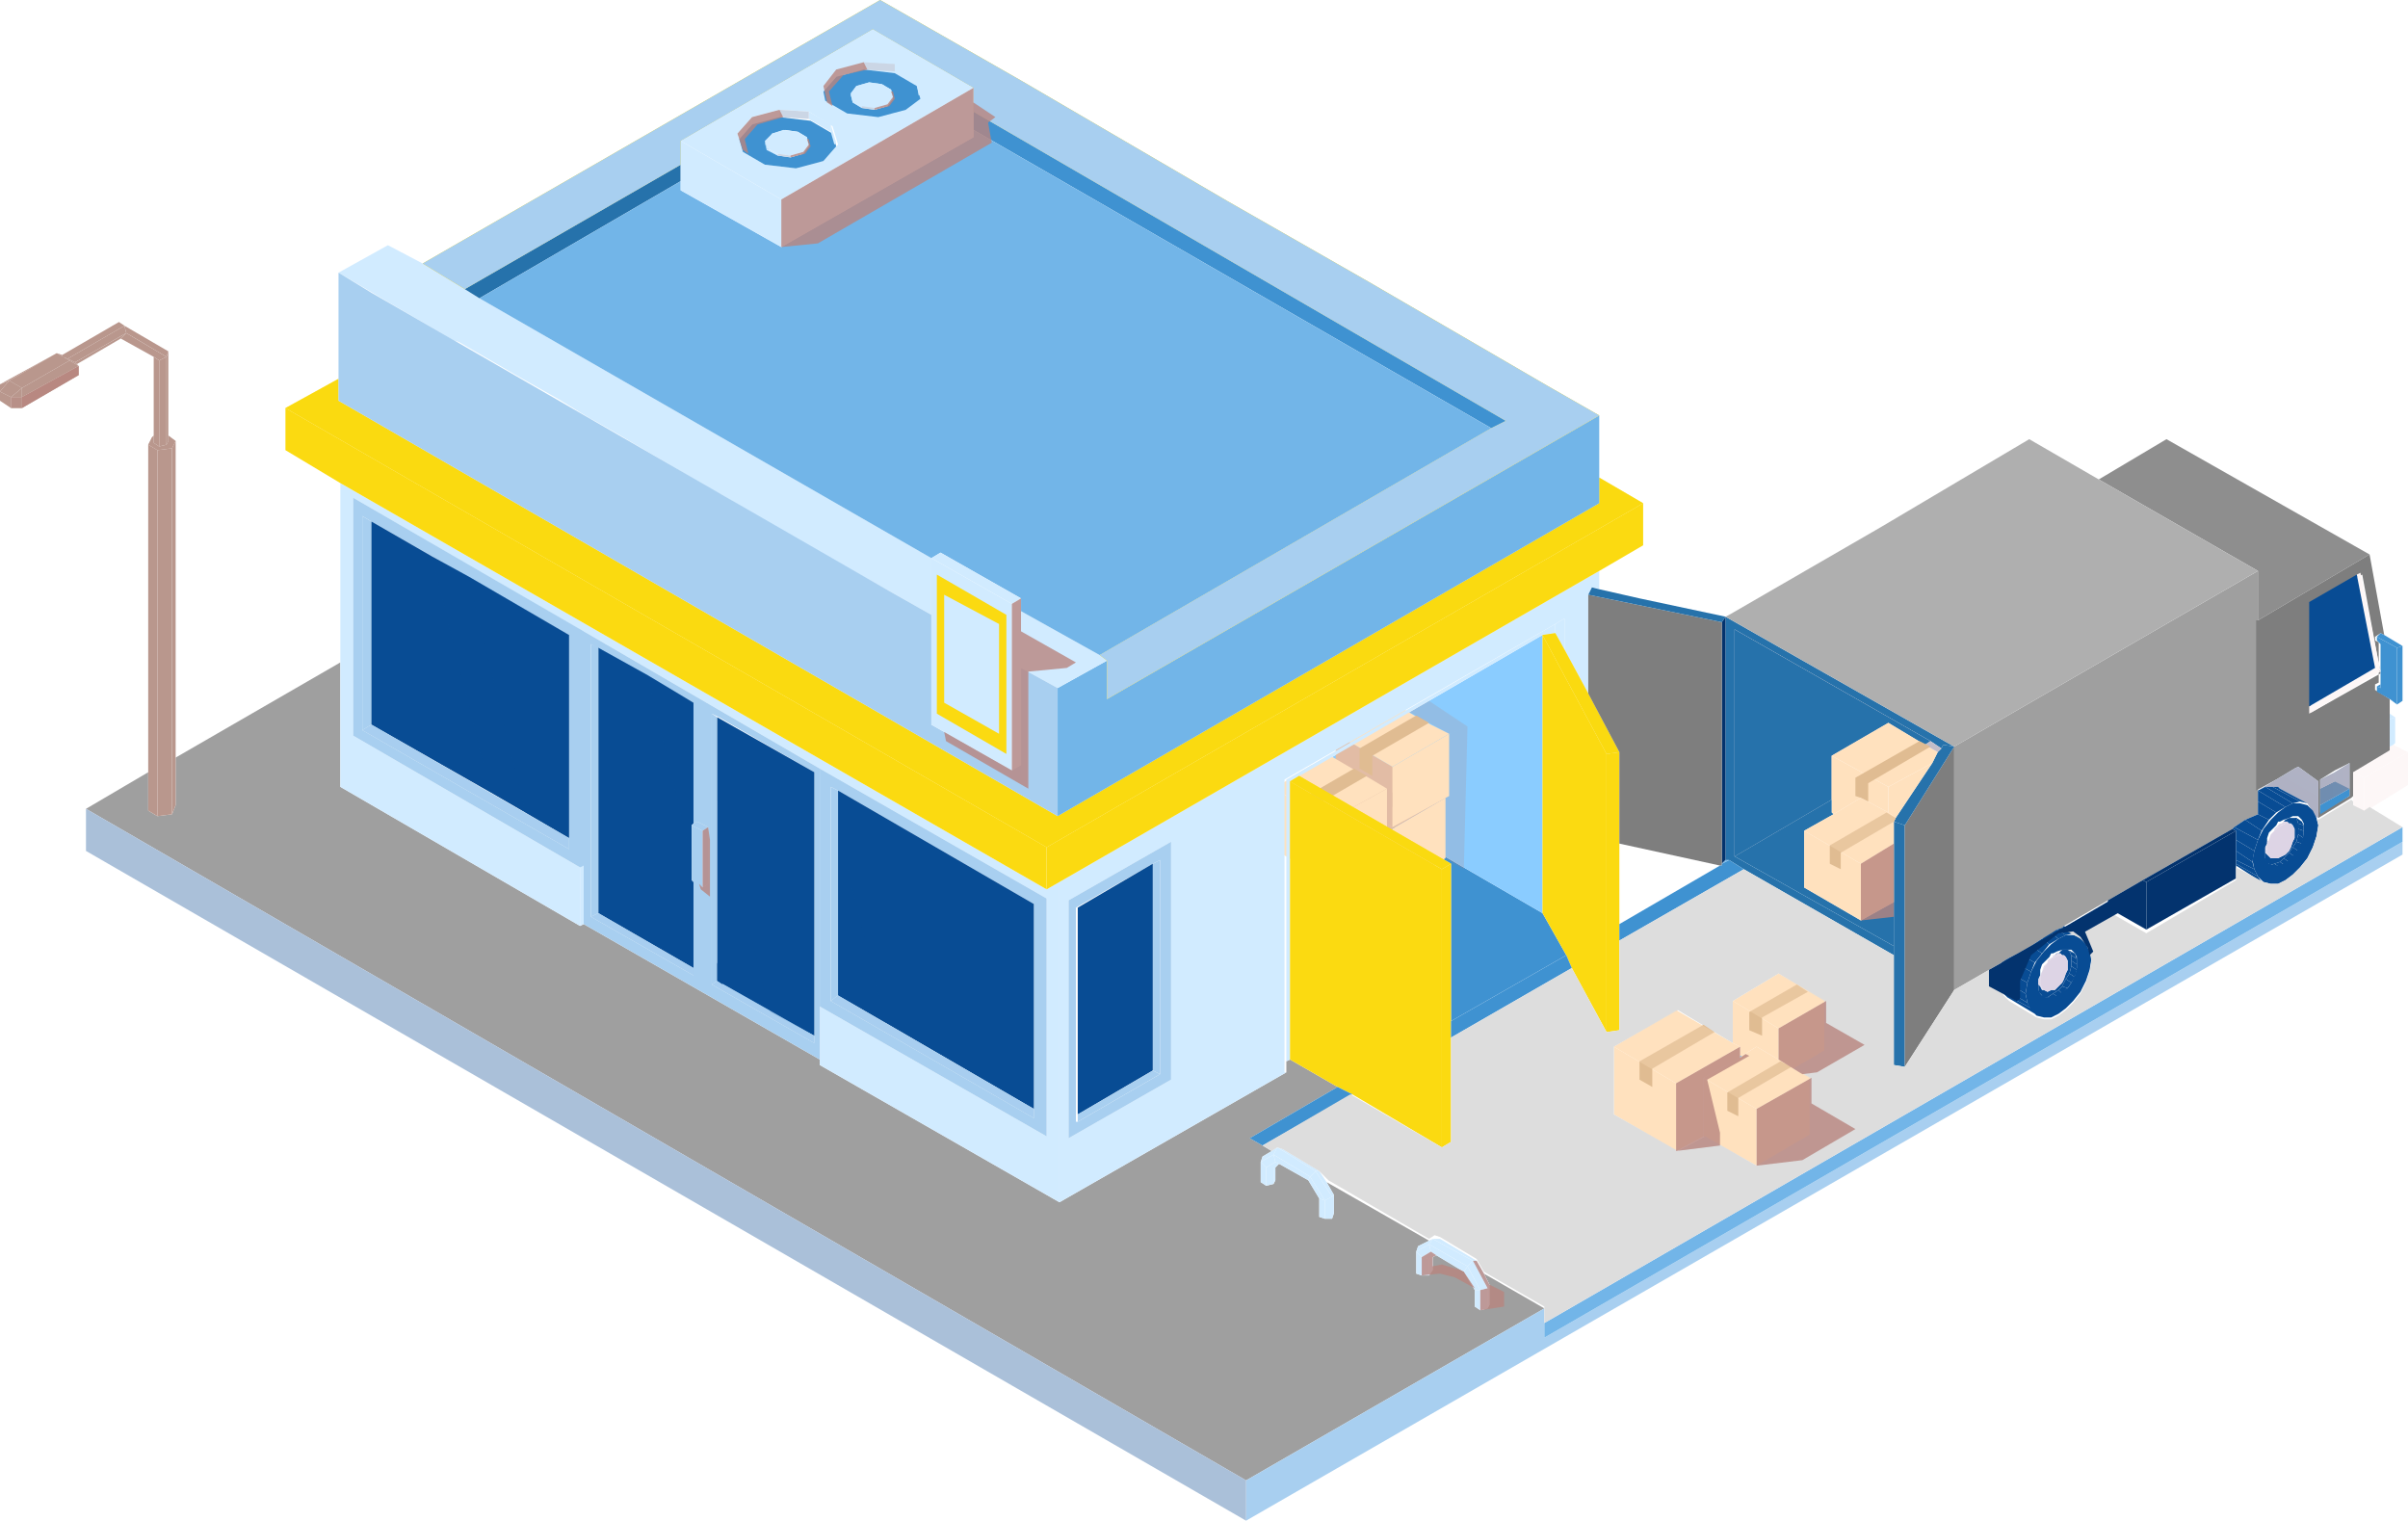 <?xml version="1.0" encoding="utf-8"?>
<!-- Generator: Adobe Illustrator 24.2.0, SVG Export Plug-In . SVG Version: 6.00 Build 0)  -->
<svg version="1.1" id="Layer_1" xmlns="http://www.w3.org/2000/svg" xmlns:xlink="http://www.w3.org/1999/xlink" x="0px" y="0px"
	 viewBox="0 0 131.6 83.1" style="enable-background:new 0 0 131.6 83.1;" xml:space="preserve">
<style type="text/css">
	.st0{fill:#3F92D1;}
	.st1{fill:#8ACCFF;}
	.st2{fill:#FFE1BE;}
	.st3{fill:#E0BC92;}
	.st4{opacity:0.4;fill:#B8847F;}
	.st5{filter:url(#Adobe_OpacityMaskFilter);}
	.st6{filter:url(#Adobe_OpacityMaskFilter_1_);}
	.st7{mask:url(#SVGID_1_);fill:url(#SVGID_2_);}
	.st8{opacity:0.4;fill:url(#SVGID_3_);}
	.st9{filter:url(#Adobe_OpacityMaskFilter_2_);}
	.st10{filter:url(#Adobe_OpacityMaskFilter_3_);}
	.st11{mask:url(#SVGID_4_);fill:url(#SVGID_5_);}
	.st12{opacity:0.2;fill:url(#SVGID_6_);}
	.st13{filter:url(#Adobe_OpacityMaskFilter_4_);}
	.st14{filter:url(#Adobe_OpacityMaskFilter_5_);}
	.st15{mask:url(#SVGID_7_);fill:url(#SVGID_8_);}
	.st16{opacity:0.2;fill:url(#SVGID_9_);}
	.st17{fill:#9F9F9F;}
	.st18{fill:#D1EBFF;}
	.st19{fill:#B9978D;}
	.st20{fill:#A8CFF0;}
	.st21{fill:#FBDA11;}
	.st22{opacity:0.3;}
	.st23{opacity:0.5;fill:#FBDA11;}
	.st24{fill:#72B5E8;}
	.st25{fill:#2672AB;}
	.st26{fill:#7E7E7E;}
	.st27{fill:#8E8E8E;}
	.st28{fill:#FDF7F7;}
	.st29{filter:url(#Adobe_OpacityMaskFilter_6_);}
	.st30{filter:url(#Adobe_OpacityMaskFilter_7_);}
	.st31{mask:url(#SVGID_10_);fill:url(#SVGID_11_);}
	.st32{opacity:0.4;fill:url(#SVGID_12_);}
	.st33{fill:#03336E;}
	.st34{fill:#C3BDC9;}
	.st35{filter:url(#Adobe_OpacityMaskFilter_8_);}
	.st36{filter:url(#Adobe_OpacityMaskFilter_9_);}
	.st37{mask:url(#SVGID_13_);fill:url(#SVGID_14_);}
	.st38{fill:#084C94;}
	.st39{opacity:0.5;fill:#A8CFF0;}
	.st40{filter:url(#Adobe_OpacityMaskFilter_10_);}
	.st41{filter:url(#Adobe_OpacityMaskFilter_11_);}
	.st42{mask:url(#SVGID_15_);fill:url(#SVGID_16_);}
	.st43{opacity:0.4;fill:url(#SVGID_17_);}
	.st44{fill:#AFAFAF;}
	.st45{fill:#DDD4E5;}
	.st46{fill:#DDDDDD;}
	.st47{opacity:0.15;}
	.st48{opacity:0.8;fill:#B8847F;}
	.st49{opacity:0.2;fill:#B8847F;}
</style>
<g>
	<polygon class="st0" points="79.3,47.2 71,42.4 71.2,42.3 84.3,49.9 85.6,52.2 79.3,55.8 	"/>
	<polygon class="st1" points="84.3,49.9 71.2,42.3 84.3,34.7 	"/>
	<g>
		<g>
			<polygon class="st2" points="75.9,48.7 72.8,46.9 72.8,43.6 75.9,45.4 			"/>
			<polygon class="st2" points="72.8,43.6 75,42.4 75.1,42.4 75.9,41.8 77.2,42.6 78.1,43.1 79,43.6 75.9,45.4 			"/>
			<polygon class="st2" points="75.9,48.7 75.9,45.4 79,43.6 79,46.9 			"/>
			<polygon class="st3" points="74.2,44.4 77.3,42.6 78,43 74.9,44.8 74.9,45.8 74.2,45.5 			"/>
			<polygon class="st4" points="72.8,43.6 75,42.4 75.1,42.4 75.9,41.8 77.2,42.6 78.1,43.1 79,43.6 75.9,45.4 			"/>
		</g>
		<g>
			<polygon class="st2" points="76.1,45.2 73,43.5 73,40.1 76.1,41.9 			"/>
			<defs>
				<filter id="Adobe_OpacityMaskFilter" filterUnits="userSpaceOnUse" x="73" y="40.1" width="3.1" height="5.1">
					<feFlood  style="flood-color:white;flood-opacity:1" result="back"/>
					<feBlend  in="SourceGraphic" in2="back" mode="normal"/>
				</filter>
			</defs>
			<mask maskUnits="userSpaceOnUse" x="73" y="40.1" width="3.1" height="5.1" id="SVGID_1_">
				<g class="st5">
					<defs>
						<filter id="Adobe_OpacityMaskFilter_1_" filterUnits="userSpaceOnUse" x="73" y="40.1" width="3.1" height="5.1">
							<feFlood  style="flood-color:white;flood-opacity:1" result="back"/>
							<feBlend  in="SourceGraphic" in2="back" mode="normal"/>
						</filter>
					</defs>
					<mask maskUnits="userSpaceOnUse" x="73" y="40.1" width="3.1" height="5.1" id="SVGID_1_">
						<g class="st6">
						</g>
					</mask>
					<linearGradient id="SVGID_2_" gradientUnits="userSpaceOnUse" x1="74.523" y1="45.249" x2="74.523" y2="40.147">
						<stop  offset="0" style="stop-color:#FFFFFF"/>
						<stop  offset="0.114" style="stop-color:#E9E9E9"/>
						<stop  offset="0.35" style="stop-color:#B2B2B2"/>
						<stop  offset="0.685" style="stop-color:#595959"/>
						<stop  offset="1" style="stop-color:#000000"/>
					</linearGradient>
					<polygon class="st7" points="76.1,45.2 73,43.5 73,40.1 76.1,41.9 					"/>
				</g>
			</mask>
			<linearGradient id="SVGID_3_" gradientUnits="userSpaceOnUse" x1="74.523" y1="45.249" x2="74.523" y2="40.147">
				<stop  offset="0" style="stop-color:#B8847F"/>
				<stop  offset="1" style="stop-color:#B8847F"/>
			</linearGradient>
			<polygon class="st8" points="76.1,45.2 73,43.5 73,40.1 76.1,41.9 			"/>
			<polygon class="st2" points="73,40.1 75.1,38.9 75.2,38.9 76.1,38.4 77.3,39.1 78.2,39.6 79.2,40.1 76.1,41.9 			"/>
			<polygon class="st2" points="76.1,45.2 76.1,41.9 79.2,40.1 79.2,43.5 			"/>
			<polygon class="st3" points="74.3,40.9 77.4,39.1 78.1,39.5 75,41.3 75,42.4 74.3,42 			"/>
		</g>
		<g>
			<polygon class="st2" points="72.7,48.2 69.6,46.4 69.6,43.1 72.7,44.8 			"/>
			<polygon class="st2" points="69.6,43.1 71.7,41.8 71.8,41.8 72.7,41.3 73.9,42 74.8,42.5 75.8,43.1 72.7,44.8 			"/>
			<polygon class="st2" points="72.7,48.2 72.7,44.8 75.8,43.1 75.8,46.4 			"/>
			<polygon class="st3" points="70.9,43.8 74,42 74.7,42.4 71.6,44.2 71.6,45.3 70.9,44.9 			"/>
		</g>
		<defs>
			<filter id="Adobe_OpacityMaskFilter_2_" filterUnits="userSpaceOnUse" x="79" y="39.7" width="1.2" height="7.8">
				<feFlood  style="flood-color:white;flood-opacity:1" result="back"/>
				<feBlend  in="SourceGraphic" in2="back" mode="normal"/>
			</filter>
		</defs>
		<mask maskUnits="userSpaceOnUse" x="79" y="39.7" width="1.2" height="7.8" id="SVGID_4_">
			<g class="st9">
				<defs>
					<filter id="Adobe_OpacityMaskFilter_3_" filterUnits="userSpaceOnUse" x="79" y="39.7" width="1.2" height="7.8">
						<feFlood  style="flood-color:white;flood-opacity:1" result="back"/>
						<feBlend  in="SourceGraphic" in2="back" mode="normal"/>
					</filter>
				</defs>
				<mask maskUnits="userSpaceOnUse" x="79" y="39.7" width="1.2" height="7.8" id="SVGID_4_">
					<g class="st10">
					</g>
				</mask>
				<linearGradient id="SVGID_5_" gradientUnits="userSpaceOnUse" x1="78.955" y1="43.56" x2="80.186" y2="43.56">
					<stop  offset="0" style="stop-color:#FFFFFF"/>
					<stop  offset="5.466640e-03" style="stop-color:#FDFDFD"/>
					<stop  offset="0.226" style="stop-color:#B1B1B1"/>
					<stop  offset="0.433" style="stop-color:#727272"/>
					<stop  offset="0.619" style="stop-color:#414141"/>
					<stop  offset="0.782" style="stop-color:#1E1E1E"/>
					<stop  offset="0.914" style="stop-color:#080808"/>
					<stop  offset="1" style="stop-color:#000000"/>
				</linearGradient>
				<polygon class="st11" points="79.2,40.1 80.2,39.7 80,47.5 79,46.9 79,43.6 79,43.6 79.2,43.5 				"/>
			</g>
		</mask>
		<linearGradient id="SVGID_6_" gradientUnits="userSpaceOnUse" x1="78.955" y1="43.56" x2="80.186" y2="43.56">
			<stop  offset="0" style="stop-color:#B8847F"/>
			<stop  offset="1" style="stop-color:#B8847F"/>
		</linearGradient>
		<polygon class="st12" points="79.2,40.1 80.2,39.7 80,47.5 79,46.9 79,43.6 79,43.6 79.2,43.5 		"/>
		<defs>
			<filter id="Adobe_OpacityMaskFilter_4_" filterUnits="userSpaceOnUse" x="77" y="38.3" width="3.2" height="1.9">
				<feFlood  style="flood-color:white;flood-opacity:1" result="back"/>
				<feBlend  in="SourceGraphic" in2="back" mode="normal"/>
			</filter>
		</defs>
		<mask maskUnits="userSpaceOnUse" x="77" y="38.3" width="3.2" height="1.9" id="SVGID_7_">
			<g class="st13">
				<defs>
					<filter id="Adobe_OpacityMaskFilter_5_" filterUnits="userSpaceOnUse" x="77" y="38.3" width="3.2" height="1.9">
						<feFlood  style="flood-color:white;flood-opacity:1" result="back"/>
						<feBlend  in="SourceGraphic" in2="back" mode="normal"/>
					</filter>
				</defs>
				<mask maskUnits="userSpaceOnUse" x="77" y="38.3" width="3.2" height="1.9" id="SVGID_7_">
					<g class="st14">
					</g>
				</mask>
				<linearGradient id="SVGID_8_" gradientUnits="userSpaceOnUse" x1="78.376" y1="39.685" x2="78.909" y2="38.761">
					<stop  offset="0" style="stop-color:#FFFFFF"/>
					<stop  offset="5.466640e-03" style="stop-color:#FDFDFD"/>
					<stop  offset="0.226" style="stop-color:#B1B1B1"/>
					<stop  offset="0.433" style="stop-color:#727272"/>
					<stop  offset="0.619" style="stop-color:#414141"/>
					<stop  offset="0.782" style="stop-color:#1E1E1E"/>
					<stop  offset="0.914" style="stop-color:#080808"/>
					<stop  offset="1" style="stop-color:#000000"/>
				</linearGradient>
				<polygon class="st15" points="77,38.9 78.1,38.3 80.2,39.7 79.2,40.1 				"/>
			</g>
		</mask>
		<linearGradient id="SVGID_9_" gradientUnits="userSpaceOnUse" x1="78.376" y1="39.685" x2="78.909" y2="38.761">
			<stop  offset="0" style="stop-color:#B8847F"/>
			<stop  offset="1" style="stop-color:#B8847F"/>
		</linearGradient>
		<polygon class="st16" points="77,38.9 78.1,38.3 80.2,39.7 79.2,40.1 		"/>
	</g>
	<polygon class="st17" points="72.8,66.6 72.9,66.3 72.9,65.3 72.5,64.6 78.1,67.8 77.5,68.1 77.4,68.4 77.4,69.6 77.7,69.7 
		78.1,69.7 78.3,69.4 78.3,68.7 78.5,68.6 80,69.5 80.6,70.5 80.6,71.4 80.9,71.6 81.3,71.5 81.4,71.3 81.4,70.2 81.1,69.6 
		84.4,71.5 68.1,80.9 4.7,44.2 8.1,42.2 8.1,44.3 8.6,44.6 9.4,44.5 9.6,44 9.6,41.4 18.6,36.2 18.6,43 31.7,50.6 31.9,50.5 
		44.8,57.9 44.8,58.2 57.9,65.7 70.3,58.6 70.3,58 70.5,57.9 73.1,59.4 68.3,62.2 69,62.6 69.5,62.9 69,63.2 68.9,63.5 68.9,64.6 
		69.2,64.8 69.6,64.7 69.7,64.5 69.7,63.8 69.9,63.6 71.5,64.5 72.1,65.5 72.1,66.5 72.4,66.6 	"/>
	<polygon class="st18" points="72.9,66.3 72.8,66.6 72.8,65.4 72.9,65.3 	"/>
	<polygon class="st18" points="72.8,66.6 72.4,66.6 72.4,65.6 72.8,65.4 	"/>
	<polygon class="st18" points="72.4,66.6 72.1,66.5 72.1,65.5 72.4,65.6 	"/>
	<polygon class="st18" points="69.2,64.8 68.9,64.6 68.9,63.5 69.2,63.8 	"/>
	<polygon class="st18" points="69.6,64.7 69.2,64.8 69.2,63.8 69.6,63.8 	"/>
	<polygon class="st18" points="69.7,64.5 69.6,64.7 69.6,63.8 69.7,63.8 	"/>
	<polygon class="st19" points="9.4,44.5 8.6,44.6 8.6,24.6 9.4,24.5 	"/>
	<polygon class="st19" points="8.6,44.6 8.1,44.3 8.1,42.2 8.1,24.3 8.6,24.6 	"/>
	<polygon class="st19" points="9.6,44 9.4,44.5 9.4,24.5 9.6,24.1 9.6,41.4 	"/>
	<polygon class="st18" points="57.9,65.7 44.8,58.2 44.8,57.9 44.8,55 57.2,62.1 57.2,62.1 57.2,49.1 44.8,42 31.9,34.5 31.7,34.4 
		19.3,27.2 19.3,27.2 19.3,40.2 31.7,47.4 31.7,50.6 18.6,43 18.6,36.2 18.6,26.4 57.2,48.6 57.9,48.2 	"/>
	<path class="st18" d="M70.3,58.6l-12.4,7.1V48.2l29.5-17v1L87,32.1l-0.2,0.4v5.4l-1.3-2.4v-1.7L85,34.1l-14.8,8.5V58V58.6z M64,59
		V46l-5.6,3.2v13L64,59z"/>
	<polygon class="st18" points="70.5,57.9 70.3,58 70.3,42.6 85,34.1 85,34.6 85,34.6 84.3,34.7 71.2,42.3 71,42.4 70.5,42.7 	"/>
	<path class="st20" d="M44.8,57.9l-12.9-7.4v-16L44.8,42v13l0,0V57.9z M38.4,48.5l0.3-0.2v-3.1l-0.6-0.3L37.9,45v-6.6l-5.3-3
		l-0.3-0.2v14.9l5.6,3.2v-0.4v-4.8L38.4,48.5z M38.9,53.8l5.6,3.2v-0.4V42.2l-5.2-3L38.9,39V53.8z"/>
	<polygon class="st18" points="31.9,50.5 31.7,50.6 31.7,47.4 31.7,47.4 31.7,34.4 31.9,34.5 	"/>
	<polygon class="st21" points="73.1,59.4 70.5,57.9 70.5,42.7 78.8,47.5 78.8,62.7 73.9,59.8 	"/>
	<polygon class="st18" points="77.7,69.7 77.4,69.6 77.4,68.4 77.7,68.7 	"/>
	<polygon class="st18" points="78.1,69.7 77.7,69.7 77.7,68.7 78.1,68.8 	"/>
	<polygon class="st18" points="78.3,69.4 78.1,69.7 78.1,68.8 78.3,68.7 	"/>
	<polygon class="st18" points="80.9,71.6 80.6,71.4 80.6,70.5 80.9,70.5 	"/>
	<polygon class="st18" points="81.3,71.5 80.9,71.6 80.9,70.5 81.3,70.4 	"/>
	<polygon class="st18" points="81.4,71.3 81.3,71.5 81.3,70.4 81.4,70.2 	"/>
	<polygon class="st18" points="68.9,63.5 69,63.2 69.5,62.9 69.8,62.7 69.6,63.1 	"/>
	<polygon class="st18" points="69.6,63.1 69.8,62.7 71.9,64 71.6,64.3 	"/>
	<polygon class="st18" points="68.9,63.5 69.6,63.1 69.7,63.5 69.2,63.8 	"/>
	<polygon class="st18" points="69.7,63.5 69.6,63.1 71.6,64.3 71.5,64.5 69.9,63.6 	"/>
	<polygon class="st18" points="69.2,63.8 69.7,63.5 69.9,63.6 69.7,63.8 69.6,63.8 	"/>
	<polygon class="st18" points="72.9,65.3 72.8,65.4 71.9,64 72.1,64 72.5,64.6 	"/>
	<polygon class="st18" points="72.8,65.4 72.4,65.6 71.6,64.3 71.9,64 	"/>
	<polygon class="st18" points="72.4,65.6 72.1,65.5 71.5,64.5 71.6,64.3 	"/>
	<polygon class="st18" points="72.1,64 71.9,64 69.8,62.7 70.1,62.8 	"/>
	<polygon class="st19" points="8.6,24.6 8.1,24.3 8.3,23.9 8.4,23.8 8.4,24.2 8.7,24.4 9.1,24.3 9.2,24.1 9.2,23.8 9.6,24.1 
		9.4,24.5 	"/>
	<g class="st22">
		<polygon class="st19" points="8.6,24.6 8.1,24.3 8.3,23.9 8.4,23.8 8.4,24.2 8.7,24.4 9.1,24.3 9.2,24.1 9.2,23.8 9.6,24.1 
			9.4,24.5 		"/>
	</g>
	<polygon class="st19" points="9.1,24.3 8.7,24.4 8.7,19.7 9.1,19.5 	"/>
	<polygon class="st19" points="9.2,24.1 9.1,24.3 9.1,19.5 9.2,19.2 9.2,23.8 	"/>
	<polygon class="st19" points="8.7,24.4 8.4,24.2 8.4,23.8 8.4,19.5 8.7,19.7 	"/>
	<polygon class="st19" points="9.1,19.5 8.7,19.7 8.4,19.5 6.6,18.5 6.9,18.2 	"/>
	<polygon class="st19" points="9.1,19.5 6.9,18.2 6.8,17.8 9.2,19.2 	"/>
	<polygon class="st19" points="6.9,18.2 6.6,18.5 4.2,19.9 4.1,19.8 	"/>
	<polygon class="st19" points="6.9,18.2 4.1,19.8 3.9,19.7 3.7,19.6 6.8,17.8 	"/>
	<polygon class="st19" points="3.7,19.6 3.9,19.7 4.1,19.8 4.2,19.9 4.3,20 3.8,19.7 3.1,19.3 3.1,19.3 3.4,19.4 3.4,19.5 	"/>
	<polygon class="st19" points="3.7,19.6 3.4,19.5 3.4,19.4 6.5,17.6 6.8,17.8 	"/>
	<polygon class="st19" points="0,21 3.1,19.3 3.1,19.3 0.5,20.8 	"/>
	<polygon class="st19" points="4.3,20 4.3,20.5 1.2,22.3 1.2,21.7 	"/>
	<polygon class="st19" points="1.2,21.7 1.2,22.3 0.6,22.3 0.6,21.7 	"/>
	<polygon class="st19" points="4.3,20 1.2,21.7 1.2,21.2 3.8,19.7 	"/>
	<polygon class="st19" points="3.1,19.3 3.8,19.7 1.2,21.2 0.5,20.8 	"/>
	<polygon class="st19" points="0.5,20.8 1.2,21.2 0.6,21.7 0,21.4 	"/>
	<g class="st22">
		<polygon class="st19" points="4.1,19.8 3.9,19.7 3.7,19.6 6.8,17.8 6.5,17.6 3.4,19.4 3.1,19.3 3.1,19.3 0.5,20.8 0,21.4 
			0.6,21.7 1.2,21.2 3.8,19.7 4.3,20 4.2,19.9 		"/>
	</g>
	<polygon class="st19" points="0,21 0.5,20.8 0,21.4 	"/>
	<polygon class="st19" points="1.2,21.2 1.2,21.7 0.6,21.7 	"/>
	<polygon class="st19" points="0.6,22.3 0,21.9 0,21.4 0.6,21.7 	"/>
	<rect x="51" y="51.4" transform="matrix(0.5 -0.866 0.866 0.5 -25.198 73.411)" class="st18" width="0" height="14.3"/>
	<polygon class="st21" points="89.8,27.5 89.8,29.8 87.4,31.2 57.9,48.2 57.2,48.6 57.2,46.3 	"/>
	<polygon class="st21" points="57.2,46.3 57.2,48.6 18.6,26.4 15.6,24.6 15.6,22.3 	"/>
	<polygon class="st21" points="89.8,27.5 57.2,46.3 15.6,22.3 18.5,20.7 18.5,21.9 57.8,44.6 87.4,27.5 87.4,26.1 	"/>
	<polygon class="st23" points="89.8,27.5 57.2,46.3 15.6,22.3 18.5,20.7 18.5,21.9 57.8,44.6 87.4,27.5 87.4,26.1 	"/>
	<polygon class="st18" points="85.5,33.8 85.5,35.5 85,34.6 85,34.1 	"/>
	<polygon class="st24" points="87.4,27.5 57.8,44.6 57.8,37.6 60.5,36.1 60.5,38.2 87.4,22.7 87.4,26.1 	"/>
	<polygon class="st18" points="26.2,16.3 25.4,15.8 23.1,14.4 21.2,13.4 18.5,14.9 21.2,16.5 21.2,16.5 24.8,18.6 24.8,18.6 
		25.1,18.7 28.2,20.5 28.2,20.5 30.5,21.8 30.5,21.8 32.3,22.9 32.5,23 32.5,23 33.9,23.8 33.9,23.8 34.4,24.1 39,26.8 39,26.8 
		39.4,27 39.4,27 40.9,27.9 40.9,27.9 41.2,28.1 41.2,28.1 45.4,30.5 45.4,30.5 45.4,30.5 48.6,32.3 48.6,32.3 50.9,33.6 50.9,30.5 
			"/>
	<polygon class="st18" points="60.5,36.1 57.8,37.6 55.8,36.5 55.8,33.4 60.1,35.8 	"/>
	<polygon class="st20" points="55.8,36.5 55.8,41.8 55.3,42.1 50.9,39.6 50.9,33.6 48.6,32.3 48.6,32.3 20.3,16 20.3,16 18.5,14.9 
		18.5,20.7 18.5,21.9 57.8,44.6 57.8,37.6 	"/>
	<polygon class="st18" points="55.8,36.5 55.8,41.8 55.3,42.1 55.3,33 55.8,32.7 55.8,33.4 	"/>
	<polygon class="st21" points="60.5,38.2 60.5,36.1 60.1,35.8 81.5,23.4 82.3,23 53.2,6.1 53.2,4.8 47.7,1.6 37.2,7.7 37.2,9 
		25.4,15.8 23.1,14.4 48.1,0 55.8,4.4 67.1,11 74.8,15.4 84.6,21.1 87.4,22.7 	"/>
	<polygon class="st0" points="53.2,6.1 82.3,23 81.5,23.4 53.2,7.1 	"/>
	<polygon class="st25" points="25.4,15.8 37.2,9 37.2,9.9 26.2,16.3 	"/>
	<path class="st20" d="M19.3,40.2l0-13l12.6,7.3l0,12.8l-0.2,0.1L19.3,40.2z M19.8,39.9l11.3,6.5v-0.6V34.7l-10.8-6.2l-0.5-0.3V39.9
		z"/>
	<path class="st20" d="M44.8,55V42l12.4,7.1v13L44.8,55z M45.4,43v11.7l11.1,6.4v-0.5V49.4l-10.7-6.2L45.4,43z"/>
	<polygon class="st21" points="70.5,42.7 71,42.4 79.3,47.2 78.8,47.5 	"/>
	<polygon class="st23" points="70.5,42.7 71,42.4 79.3,47.2 78.8,47.5 	"/>
	<polygon class="st21" points="79.3,62.4 78.8,62.7 78.8,47.5 79.3,47.2 79.3,55.8 79.3,56.7 	"/>
	<polygon class="st21" points="85.6,52.2 84.3,49.9 84.3,34.7 87.8,41.2 87.8,56.4 85.9,52.9 	"/>
	<polygon class="st21" points="88.5,56.3 87.8,56.4 87.8,41.2 88.5,41.1 88.5,46.1 88.5,50.5 88.5,51.4 	"/>
	<polygon class="st21" points="84.3,34.7 85,34.6 85,34.6 85.5,35.5 86.8,37.9 88.5,41.1 87.8,41.2 	"/>
	<polygon class="st23" points="84.3,34.7 85,34.6 85,34.6 85.5,35.5 86.8,37.9 88.5,41.1 87.8,41.2 	"/>
	<polygon class="st24" points="53.2,7.1 81.5,23.4 60.1,35.8 55.8,33.4 55.8,32.7 51.4,30.2 50.9,30.5 50.9,30.5 26.2,16.3 
		37.2,9.9 37.2,10.4 42.7,13.5 53.2,7.5 	"/>
	<polygon class="st18" points="42.7,13.5 37.2,10.4 37.2,9.9 37.2,9 37.2,7.7 42.7,10.9 	"/>
	<polygon class="st18" points="53.2,7.5 42.7,13.5 42.7,10.9 53.2,4.8 53.2,6.1 53.2,7.1 	"/>
	<polygon class="st25" points="104.1,58.3 103.5,58.2 103.5,52.2 103.5,51.7 103.5,49.3 103.5,46.1 103.5,44.9 104.1,45.1 	"/>
	<polygon class="st26" points="104.1,58.3 104.1,45.1 106.8,40.8 106.8,54.1 	"/>
	<polygon class="st17" points="123.4,31.2 123.4,44.5 123.4,44.5 122.7,44.8 122.1,45.2 122,45.3 117.1,48.1 115.2,49.2 112.8,50.6 
		112.7,50.7 112.4,50.8 112.1,51.1 111.6,51.3 111,51.7 110.3,52.1 109.7,52.4 109.4,52.6 106.8,54.1 106.8,40.8 	"/>
	<polygon class="st25" points="104.1,45.1 103.5,44.9 103.6,44.7 105.6,41.7 105.9,41.1 106.1,40.9 106.2,40.7 106.8,40.8 	"/>
	<polygon class="st25" points="106.8,40.8 106.2,40.7 106.1,40.9 105.5,40.5 94.8,34.4 94.8,46.8 103.5,51.7 103.5,52.2 95.3,47.5 
		94.5,47 94.3,47 94.3,33.7 	"/>
	<polygon class="st27" points="114.7,26.2 118.4,24 129.5,30.3 123.4,33.9 123.4,31.2 	"/>
	<polygon class="st28" points="130.8,40.7 131.6,41.1 129.2,42.5 128.6,42.2 130.6,41 130.6,40.8 	"/>
	<path class="st26" d="M123.4,33.9l6.1-3.6l0.8,4.4l-0.2-0.1l-0.3,0.2V35l0.2,0.1v2.2l-0.2,0.1v0.3l0.8,0.5V39v0.3v1.4V41l-2,1.2
		v1.3l-0.1,0.1l-1.8,1.1v-2l-1.1-0.8l-0.2,0.1l-1,0.6l-1.1,0.6V33.9z M126.2,39l3.9-2.2l-1-5.4l-0.2,0.1l-2.6,1.5v5.7V39z
		 M128.4,43.1v-1.4l-0.8,0.4l-0.8,0.5v0.5V44v0.4l1.6-0.9V43.1z"/>
	<polygon class="st0" points="129.9,35 129.9,34.8 131,35.4 131,38.5 130.6,38.2 129.9,37.8 129.9,37.5 130.1,37.6 130.1,37.4 
		130.1,35.2 	"/>
	<polygon class="st28" points="128.6,43.5 128.6,42.2 129.2,42.5 129.2,44.4 128.6,44 128.6,43.7 	"/>
	<polygon class="st20" points="125.6,41.9 125.4,42 124.4,42.6 123.4,43.2 123.4,43.2 123.8,43 124.2,43 124.5,43 124.6,43.1 
		126.1,43.9 126.3,44.2 126.5,44.6 126.5,44.6 126.7,44.7 126.7,42.7 	"/>
	<defs>
		<filter id="Adobe_OpacityMaskFilter_6_" filterUnits="userSpaceOnUse" x="123.4" y="41.9" width="3.3" height="2.8">
			<feFlood  style="flood-color:white;flood-opacity:1" result="back"/>
			<feBlend  in="SourceGraphic" in2="back" mode="normal"/>
		</filter>
	</defs>
	<mask maskUnits="userSpaceOnUse" x="123.4" y="41.9" width="3.3" height="2.8" id="SVGID_10_">
		<g class="st29">
			<defs>
				<filter id="Adobe_OpacityMaskFilter_7_" filterUnits="userSpaceOnUse" x="123.4" y="41.9" width="3.3" height="2.8">
					<feFlood  style="flood-color:white;flood-opacity:1" result="back"/>
					<feBlend  in="SourceGraphic" in2="back" mode="normal"/>
				</filter>
			</defs>
			<mask maskUnits="userSpaceOnUse" x="123.4" y="41.9" width="3.3" height="2.8" id="SVGID_10_">
				<g class="st30">
				</g>
			</mask>
			<linearGradient id="SVGID_11_" gradientUnits="userSpaceOnUse" x1="124.922" y1="44.093" x2="126.049" y2="42.141">
				<stop  offset="0" style="stop-color:#FFFFFF"/>
				<stop  offset="0.301" style="stop-color:#FEFEFE"/>
				<stop  offset="1" style="stop-color:#4D4D4D"/>
			</linearGradient>
			<polygon class="st31" points="125.6,41.9 125.4,42 124.4,42.6 123.4,43.2 123.4,43.2 123.8,43 124.2,43 124.5,43 124.6,43.1 
				126.1,43.9 126.3,44.2 126.5,44.6 126.5,44.6 126.7,44.7 126.7,42.7 			"/>
		</g>
	</mask>
	<linearGradient id="SVGID_12_" gradientUnits="userSpaceOnUse" x1="124.922" y1="44.093" x2="126.049" y2="42.141">
		<stop  offset="0" style="stop-color:#B8847F"/>
		<stop  offset="0.301" style="stop-color:#B8847F"/>
		<stop  offset="1" style="stop-color:#BB8883"/>
	</linearGradient>
	<polygon class="st32" points="125.6,41.9 125.4,42 124.4,42.6 123.4,43.2 123.4,43.2 123.8,43 124.2,43 124.5,43 124.6,43.1 
		126.1,43.9 126.3,44.2 126.5,44.6 126.5,44.6 126.7,44.7 126.7,42.7 	"/>
	<polygon class="st28" points="131.6,41.1 131.6,42.9 129.5,44.2 129.2,44.4 129.2,42.5 	"/>
	<polygon class="st33" points="94.3,33.7 94.3,47 94.1,47.2 94.1,47.3 94.1,34 	"/>
	<polygon class="st34" points="94.8,46.8 94.8,34.4 105.5,40.5 105.2,40.7 103.2,39.5 100.1,41.3 100.1,43.7 	"/>
	<defs>
		<filter id="Adobe_OpacityMaskFilter_8_" filterUnits="userSpaceOnUse" x="94.8" y="34.4" width="10.7" height="12.3">
			<feFlood  style="flood-color:white;flood-opacity:1" result="back"/>
			<feBlend  in="SourceGraphic" in2="back" mode="normal"/>
		</filter>
	</defs>
	<mask maskUnits="userSpaceOnUse" x="94.8" y="34.4" width="10.7" height="12.3" id="SVGID_13_">
		<g class="st35">
			<defs>
				<filter id="Adobe_OpacityMaskFilter_9_" filterUnits="userSpaceOnUse" x="94.8" y="34.4" width="10.7" height="12.3">
					<feFlood  style="flood-color:white;flood-opacity:1" result="back"/>
					<feBlend  in="SourceGraphic" in2="back" mode="normal"/>
				</filter>
			</defs>
			<mask maskUnits="userSpaceOnUse" x="94.8" y="34.4" width="10.7" height="12.3" id="SVGID_13_">
				<g class="st36">
				</g>
			</mask>
			<linearGradient id="SVGID_14_" gradientUnits="userSpaceOnUse" x1="100.148" y1="46.757" x2="100.148" y2="34.42">
				<stop  offset="0" style="stop-color:#FFFFFF"/>
				<stop  offset="0.487" style="stop-color:#7C7C7C"/>
				<stop  offset="0.841" style="stop-color:#232323"/>
				<stop  offset="1" style="stop-color:#000000"/>
			</linearGradient>
			<polygon class="st37" points="94.8,46.8 94.8,34.4 105.5,40.5 105.2,40.7 103.2,39.5 100.1,41.3 100.1,43.7 			"/>
		</g>
	</mask>
	<polygon class="st25" points="94.8,46.8 94.8,34.4 105.5,40.5 105.2,40.7 103.2,39.5 100.1,41.3 100.1,43.7 	"/>
	<polygon class="st2" points="100.1,41.3 103.2,39.5 105.2,40.7 105.9,41.1 105.6,41.7 103.2,43 	"/>
	<polygon class="st2" points="103.2,43 105.6,41.7 103.6,44.7 103.2,44.4 	"/>
	<polygon class="st2" points="103.2,43 103.2,44.4 101.7,43.6 100.2,44.5 100.1,44.4 100.1,43.7 100.1,41.3 	"/>
	<polygon class="st25" points="100.1,44.4 100.2,44.5 98.6,45.4 98.6,48.5 101.7,50.3 103.5,49.3 103.5,51.7 94.8,46.8 100.1,43.7 	
		"/>
	<polygon class="st2" points="103.5,49.3 101.7,50.3 101.7,47.2 103.5,46.1 	"/>
	<polygon class="st2" points="101.7,50.3 98.6,48.5 98.6,45.4 101.7,47.2 	"/>
	<polygon class="st34" points="105.2,40.7 105.5,40.5 106.1,40.9 105.9,41.1 	"/>
	<polygon class="st18" points="130.6,40.8 130.6,39.3 130.9,39.2 130.9,40.6 130.8,40.7 	"/>
	<polygon class="st18" points="130.6,39 130.9,39.2 130.6,39.3 	"/>
	<polygon class="st33" points="117.3,50.8 115.2,49.6 115.2,49.2 117.1,48.1 117.3,48.2 	"/>
	<polygon class="st33" points="117.3,48.2 117.1,48.1 122,45.3 122.2,45.4 	"/>
	<polygon class="st33" points="117.3,48.2 122.2,45.4 122.2,45.9 122.2,46.5 122.2,47 122.2,47.2 122.2,47.3 122.2,48 117.3,50.8 	
		"/>
	<polygon class="st38" points="122.2,45.4 122,45.3 122.1,45.2 123.4,45.9 123.2,46.5 122.2,45.9 	"/>
	<g>
		<path class="st38" d="M113.7,51.2l0.3,0.3l0.2,0.4l0.1,0.5l-0.1,0.6l-0.2,0.6l-0.3,0.6l-0.4,0.5l-0.4,0.4l-0.4,0.3l-0.4,0.2
			l-0.4,0l-0.4-0.1l-0.3-0.3l-0.2-0.4l-0.1-0.5l0.1-0.6l0.2-0.6l0.3-0.6l0.4-0.5l0.4-0.4l0.4-0.3l0.4-0.2l0.4,0L113.7,51.2z
			 M112.7,51.9l-0.3,0.1l-0.2,0.1l-0.1,0l0,0l-0.1,0.2l-0.1,0.1l-0.1,0.1l-0.2,0.2l-0.1,0.3l0,0.1l0,0.2l-0.1,0.2l0,0l0,0.1l0,0.2
			l0,0.3l0.1,0.2l0,0l0.1,0.1l0.2,0.1l0.3,0l0.3-0.1l0.3-0.2L113,54l0.2-0.3l0.2-0.4l0.1-0.4l0-0.3l0-0.3l-0.1-0.2l-0.2-0.2l-0.2,0
			l-0.1,0L112.7,51.9z"/>
	</g>
	<polygon class="st38" points="111,53.1 110.8,53.7 109.3,52.9 109.4,52.6 109.7,52.4 	"/>
	<polygon class="st38" points="111.2,52.6 111,53.1 109.7,52.4 110.3,52.1 	"/>
	<polygon class="st38" points="110.8,53.7 110.7,54.3 109.2,53.4 109.3,52.9 	"/>
	<polygon class="st38" points="111.6,52.1 111.2,52.6 110.3,52.1 111,51.7 	"/>
	<polygon class="st38" points="112,51.6 111.6,52.1 111,51.7 111.6,51.3 	"/>
	<polygon class="st38" points="112.5,51.3 112,51.6 111.6,51.3 112.1,51 	"/>
	<polygon class="st38" points="112.9,51.1 112.5,51.3 112.1,51 112.4,50.8 	"/>
	<polygon class="st38" points="113.3,51 112.9,51.1 112.4,50.8 112.7,50.7 	"/>
	<polygon class="st38" points="113.7,51.2 113.3,51 112.7,50.7 112.8,50.6 	"/>
	<polygon class="st38" points="111,55.1 111.2,55.4 109.7,54.5 109.5,54.3 	"/>
	<polygon class="st38" points="110.8,54.8 111,55.1 109.5,54.3 109.3,53.9 	"/>
	<polygon class="st38" points="110.7,54.3 110.8,54.8 109.3,53.9 109.2,53.4 	"/>
	<g>
		<path class="st38" d="M123.2,46.5l0.2-0.6l0.3-0.6l0.4-0.5l0.4-0.4l0.4-0.3l0.4-0.2l0.4,0l0.4,0.1l0.3,0.3l0.2,0.4l0,0l0.1,0.4
			l-0.1,0.6l-0.2,0.6l-0.3,0.6l-0.4,0.5l-0.4,0.4l-0.4,0.3l-0.4,0.2l-0.4,0l-0.4-0.1l-0.3-0.3l-0.2-0.4l-0.1-0.5L123.2,46.5z
			 M125.1,44.7l-0.3,0.1l-0.2,0.1l-0.1,0l0,0l-0.1,0.2l-0.1,0.1l-0.1,0.1l-0.2,0.2l-0.1,0.3l0,0.1l0,0.2l-0.1,0.2l0,0l0,0.1l0,0.2
			l0,0.3l0.1,0.2l0,0l0.1,0.1l0.2,0.1l0.3,0l0.3-0.1l0.3-0.2l0.3-0.3l0.2-0.3l0.2-0.4l0.1-0.4l0-0.3l0-0.3l-0.1-0.2l-0.2-0.2l-0.2,0
			l-0.1,0L125.1,44.7z"/>
	</g>
	<polygon class="st38" points="123.6,45.4 123.4,45.9 122.1,45.2 122.7,44.8 	"/>
	<polygon class="st38" points="123.2,46.5 123.1,47.1 122.2,46.5 122.2,45.9 	"/>
	<polygon class="st38" points="124,44.8 123.6,45.4 122.7,44.8 123.4,44.5 	"/>
	<polygon class="st38" points="124.4,44.4 124,44.8 123.4,44.5 123.4,44.5 123.4,43.8 	"/>
	<polygon class="st38" points="124.9,44.1 124.4,44.4 123.4,43.8 123.4,43.2 	"/>
	<polygon class="st38" points="125.3,43.9 124.9,44.1 123.4,43.2 123.4,43.2 123.8,43 	"/>
	<polygon class="st38" points="125.7,43.8 125.3,43.9 123.8,43 124.2,43 	"/>
	<polygon class="st38" points="126.1,43.9 125.7,43.8 124.2,43 124.5,43 124.6,43.1 	"/>
	<polygon class="st38" points="123.4,47.9 123.6,48.2 122.2,47.3 122.2,47.2 	"/>
	<polygon class="st38" points="123.2,47.5 123.4,47.9 122.2,47.2 122.2,47 	"/>
	<polygon class="st38" points="123.1,47.1 123.2,47.5 122.2,47 122.2,46.5 	"/>
	<polygon class="st0" points="131,38.5 131,35.4 131.3,35.3 131.3,38.3 	"/>
	<polygon class="st0" points="131.3,35.3 131,35.4 129.9,34.8 130.1,34.6 130.3,34.7 	"/>
	<polygon class="st0" points="130.1,37.6 129.9,37.5 130.1,37.4 	"/>
	<polygon class="st26" points="94.1,34 94.1,47.3 94,47.3 88.5,46.1 88.5,41.1 86.8,37.9 86.8,32.5 	"/>
	<polygon class="st25" points="94.3,33.7 94.1,34 86.8,32.5 87,32.1 87.4,32.2 89.6,32.7 	"/>
	<polygon class="st20" points="131.3,46.7 68.1,83.1 68.1,80.9 84.4,71.5 84.4,72.4 84.4,72.3 84.4,73.1 131.3,46 	"/>
	<polygon class="st0" points="79.3,55.8 85.6,52.2 85.9,52.9 79.3,56.7 	"/>
	<polygon class="st0" points="68.3,62.2 73.1,59.4 73.9,59.8 69,62.6 	"/>
	<polygon class="st0" points="95.3,47.5 88.5,51.4 88.5,50.5 94,47.3 94.1,47.3 94.1,47.2 94.5,47 	"/>
	<polygon class="st24" points="94.5,47 94.1,47.2 94.3,47 	"/>
	<polygon class="st24" points="131.3,45.2 131.3,46 84.4,73.1 84.4,72.3 	"/>
	<polygon class="st20" points="4.7,44.2 68.1,80.9 68.1,83.1 4.7,46.5 	"/>
	<polygon class="st2" points="103.5,46.1 101.7,47.2 98.6,45.4 100.2,44.5 101.7,43.6 103.2,44.4 103.6,44.7 103.5,44.9 	"/>
	<path class="st18" d="M47.7,1.6l5.5,3.2l-10.5,6.1l-5.5-3.2L47.7,1.6z M44.2,6.1L42.6,6l-1.5,0.4l-0.8,0.9l0.1,0.3l0.2,0.7l1.2,0.7
		l1.7,0.2l1.5-0.4l0.7-0.8l0.1-0.1l-0.3-1L44.2,6.1z"/>
	<polygon class="st18" points="77.4,68.4 77.5,68.1 78.1,67.8 78.3,67.7 78.1,68 	"/>
	<polygon class="st18" points="78.1,68 78.3,67.7 80.5,68.9 80.2,69.2 	"/>
	<polygon class="st18" points="77.4,68.4 78.1,68 78.2,68.4 77.7,68.7 	"/>
	<polygon class="st18" points="78.2,68.4 78.1,68 80.2,69.2 80,69.5 78.5,68.6 	"/>
	<polygon class="st18" points="77.7,68.7 78.2,68.4 78.5,68.6 78.3,68.7 78.1,68.8 	"/>
	<polygon class="st18" points="81.4,70.2 81.3,70.4 80.5,68.9 80.7,68.9 81.1,69.6 	"/>
	<polygon class="st18" points="81.3,70.4 80.9,70.5 80.2,69.2 80.5,68.9 	"/>
	<polygon class="st18" points="80.9,70.5 80.6,70.5 80,69.5 80.2,69.2 	"/>
	<polygon class="st18" points="80.7,68.9 80.5,68.9 78.3,67.7 78.7,67.7 	"/>
	<polygon class="st18" points="51.4,30.2 55.8,32.7 55.3,33 50.9,30.5 	"/>
	<polygon class="st18" points="50.9,30.5 55.3,33 55.3,42.1 50.9,39.6 50.9,33.6 50.9,30.5 	"/>
	<polygon class="st21" points="51.2,31.4 55,33.6 55,41.2 51.2,39 51.2,34 51.2,31.4 	"/>
	<polygon class="st18" points="51.6,32.5 54.6,34.1 54.6,40.1 51.6,38.4 51.6,34.5 51.6,32.5 	"/>
	<polygon class="st2" points="99,62.1 96,63.7 96,60.6 99,58.9 	"/>
	<polygon class="st2" points="96,63.7 93.1,62.1 93.1,58.9 96,60.6 	"/>
	<polygon class="st2" points="93.1,58.9 93.1,62.1 91.6,62.9 91.6,59.2 95.1,57.2 95.1,57.7 95.1,57.8 	"/>
	<polygon class="st2" points="93.1,58.9 95.1,57.8 95.2,57.7 96,57.2 97.2,57.9 98.1,58.4 99,58.9 96,60.6 	"/>
	<polygon class="st3" points="94.4,59.7 97.3,58 97.9,58.3 95,60 95,61 94.4,60.7 	"/>
	<polygon class="st2" points="99.8,57.4 98.1,58.4 97.2,57.9 97.2,56.2 99.8,54.7 	"/>
	<polygon class="st2" points="91.6,62.9 88.2,60.9 88.2,57.2 91.6,59.2 	"/>
	<polygon class="st2" points="99.8,54.7 97.2,56.2 94.7,54.7 97.2,53.2 	"/>
	<polygon class="st2" points="97.2,56.2 97.2,57.9 96,57.2 95.2,57.7 95.1,57.7 95.1,57.2 94.7,57 94.7,54.7 	"/>
	<polygon class="st24" points="95.1,57.7 95.2,57.7 95.1,57.8 	"/>
	<polygon class="st2" points="95.1,57.2 91.6,59.2 88.2,57.2 91.6,55.2 94.7,57 	"/>
	<path class="st20" d="M64,59l-5.6,3.2v-13L64,46V59z M58.9,61.3l4.5-2.6V47L63,47.2l-4.2,2.4v11.3V61.3z"/>
	<polygon class="st38" points="37.9,38.4 37.9,45 37.8,45.1 37.8,48.1 37.9,48.2 37.9,52.9 32.7,49.9 32.7,35.4 35.4,36.9 
		37.9,38.4 37.9,38.4 	"/>
	<polygon class="st20" points="37.8,48.1 37.8,45.1 38.4,45.4 38.4,48.5 37.9,48.2 	"/>
	<polygon class="st20" points="38.4,45.4 37.8,45.1 37.9,45 38.1,44.9 38.7,45.2 	"/>
	<polygon class="st39" points="38.4,45.4 37.8,45.1 37.9,45 38.1,44.9 38.7,45.2 	"/>
	<polygon class="st20" points="38.4,48.5 38.4,45.4 38.7,45.2 38.7,48.3 	"/>
	<polygon class="st20" points="32.7,35.4 32.7,49.9 32.3,50.1 32.3,35.2 	"/>
	<polygon class="st20" points="32.3,50.1 32.7,49.9 37.9,52.9 37.9,53.3 	"/>
	<polygon class="st20" points="39.2,39.2 39.2,53.6 38.9,53.8 38.9,39 	"/>
	<polygon class="st38" points="44.5,42.2 44.5,56.6 42.1,55.3 42.1,55.3 39.5,53.8 39.2,53.6 39.2,39.2 	"/>
	<polygon class="st20" points="39.2,53.6 44.5,56.6 44.5,57 38.9,53.8 	"/>
	<polygon class="st39" points="32.3,50.1 32.7,49.9 37.9,52.9 37.9,53.3 	"/>
	<polygon class="st39" points="39.2,53.6 44.5,56.6 44.5,57 38.9,53.8 	"/>
	<polygon class="st20" points="20.3,28.5 20.3,39.6 19.8,39.9 19.8,28.2 	"/>
	<polygon class="st38" points="31.1,34.7 31.1,45.8 28.7,44.4 26.8,43.3 20.3,39.6 20.3,28.5 23.6,30.4 25.6,31.5 	"/>
	<polygon class="st20" points="20.3,39.6 31.1,45.8 31.1,46.4 19.8,39.9 	"/>
	<polygon class="st39" points="20.3,39.6 31.1,45.8 31.1,46.4 19.8,39.9 	"/>
	<polygon class="st20" points="45.8,43.2 45.8,54.4 45.4,54.7 45.4,43 	"/>
	<polygon class="st38" points="56.5,49.4 56.5,60.6 48.4,55.9 45.8,54.4 45.8,43.2 	"/>
	<polygon class="st20" points="45.8,54.4 56.5,60.6 56.5,61.1 45.4,54.7 	"/>
	<polygon class="st39" points="45.8,54.4 56.5,60.6 56.5,61.1 45.4,54.7 	"/>
	<polygon class="st20" points="63,58.5 63,47.2 63.4,47 63.4,58.7 	"/>
	<polygon class="st38" points="63,47.2 63,58.5 58.9,60.9 58.9,49.6 	"/>
	<polygon class="st20" points="58.9,60.9 63,58.5 63.4,58.7 58.9,61.3 	"/>
	<polygon class="st28" points="130.1,36.7 129.8,36.5 128.8,31.4 129,31.3 	"/>
	<polygon class="st28" points="129.8,36.5 130.1,36.7 126.2,39 126.2,38.6 	"/>
	<polygon class="st38" points="129.8,36.5 126.2,38.6 126.2,32.9 128.8,31.4 	"/>
	<polygon class="st20" points="128.4,41.7 128.4,43.1 127.6,42.7 127.6,42.2 	"/>
	<polygon class="st0" points="128.4,43.1 128.4,43.5 126.8,44.5 126.8,44 	"/>
	<polygon class="st0" points="128.4,43.1 126.8,44 126.8,43.1 127.6,42.7 	"/>
	<polygon class="st20" points="127.6,42.7 126.8,43.1 126.8,42.6 127.6,42.2 	"/>
	<defs>
		<filter id="Adobe_OpacityMaskFilter_10_" filterUnits="userSpaceOnUse" x="126.8" y="41.7" width="1.6" height="2.3">
			<feFlood  style="flood-color:white;flood-opacity:1" result="back"/>
			<feBlend  in="SourceGraphic" in2="back" mode="normal"/>
		</filter>
	</defs>
	<mask maskUnits="userSpaceOnUse" x="126.8" y="41.7" width="1.6" height="2.3" id="SVGID_15_">
		<g class="st40">
			<defs>
				<filter id="Adobe_OpacityMaskFilter_11_" filterUnits="userSpaceOnUse" x="126.8" y="41.7" width="1.6" height="2.3">
					<feFlood  style="flood-color:white;flood-opacity:1" result="back"/>
					<feBlend  in="SourceGraphic" in2="back" mode="normal"/>
				</filter>
			</defs>
			<mask maskUnits="userSpaceOnUse" x="126.8" y="41.7" width="1.6" height="2.3" id="SVGID_15_">
				<g class="st41">
				</g>
			</mask>
			<linearGradient id="SVGID_16_" gradientUnits="userSpaceOnUse" x1="126.824" y1="42.863" x2="128.401" y2="42.863">
				<stop  offset="0" style="stop-color:#FFFFFF"/>
				<stop  offset="0.173" style="stop-color:#D8D8D8"/>
				<stop  offset="0.457" style="stop-color:#9C9C9C"/>
				<stop  offset="0.7" style="stop-color:#717171"/>
				<stop  offset="0.889" style="stop-color:#565656"/>
				<stop  offset="1" style="stop-color:#4D4D4D"/>
			</linearGradient>
			<polygon class="st42" points="127.6,42.2 126.8,42.6 126.8,43.1 126.8,44 128.4,43.1 128.4,41.7 			"/>
		</g>
	</mask>
	<linearGradient id="SVGID_17_" gradientUnits="userSpaceOnUse" x1="126.824" y1="42.863" x2="128.401" y2="42.863">
		<stop  offset="0" style="stop-color:#B8847F"/>
		<stop  offset="1" style="stop-color:#BB8883"/>
	</linearGradient>
	<polygon class="st43" points="127.6,42.2 126.8,42.6 126.8,43.1 126.8,44 128.4,43.1 128.4,41.7 	"/>
	<polygon class="st44" points="123.4,31.2 106.8,40.8 94.3,33.7 94.5,33.6 102.8,28.8 110.9,24 114.7,26.2 	"/>
	<polygon class="st38" points="112.5,52.1 112.7,51.9 113,51.9 113,51.9 113.1,52 113.2,52.2 113.2,52.5 113.2,52.8 113.1,53.2 
		112.9,53.5 112.7,53.9 112.5,54.1 112.2,54.3 111.9,54.5 111.7,54.5 111.6,54.5 111.6,54.4 111.4,54.2 111.4,53.9 111.4,53.7 
		111.4,53.8 111.5,53.9 111.6,54.1 111.7,54.1 111.9,54.2 112.1,54.1 112.3,54.1 112.5,53.9 112.7,53.7 112.8,53.5 112.9,53.2 
		113,53 113,52.7 113,52.5 112.9,52.3 112.8,52.2 112.7,52.2 112.6,52.1 112.4,52.1 112.3,52.2 	"/>
	<polygon class="st38" points="113.2,52 113.4,52.1 113.1,52 113,51.9 	"/>
	<polygon class="st38" points="113.4,52.1 113.5,52.4 113.2,52.2 113.1,52 	"/>
	<polygon class="st38" points="113.5,52.4 113.5,52.7 113.2,52.5 113.2,52.2 	"/>
	<polygon class="st38" points="113.5,52.7 113.5,53 113.2,52.8 113.2,52.5 	"/>
	<polygon class="st38" points="113.5,53 113.4,53.4 113.1,53.2 113.2,52.8 	"/>
	<polygon class="st38" points="113.4,53.4 113.2,53.7 112.9,53.5 113.1,53.2 	"/>
	<polygon class="st38" points="113.2,53.7 113,54 112.7,53.9 112.9,53.5 	"/>
	<polygon class="st38" points="113,54 112.7,54.3 112.5,54.1 112.7,53.9 	"/>
	<polygon class="st38" points="112.7,54.3 112.5,54.5 112.2,54.3 112.5,54.1 	"/>
	<polygon class="st38" points="112.5,54.5 112.2,54.6 111.9,54.5 112.2,54.3 	"/>
	<polygon class="st38" points="112.2,54.6 111.9,54.6 111.7,54.5 111.9,54.5 	"/>
	<polygon class="st38" points="111.9,54.6 111.7,54.6 111.6,54.5 111.7,54.5 	"/>
	<polygon class="st45" points="111.6,54.1 111.5,53.9 111.6,54 111.7,54.1 	"/>
	<polygon class="st45" points="111.5,53.9 111.4,53.8 111.5,53.8 111.6,54 	"/>
	<polygon class="st45" points="111.4,53.8 111.4,53.7 111.4,53.6 111.5,53.6 111.5,53.8 	"/>
	<polygon class="st45" points="112.3,52.2 112.4,52.1 112.5,52.2 112.3,52.3 112.2,52.2 	"/>
	<polygon class="st45" points="112.4,52.1 112.6,52.1 112.7,52.2 112.5,52.2 	"/>
	<polygon class="st45" points="112.6,52.1 112.7,52.2 112.8,52.2 112.7,52.2 	"/>
	<polygon class="st45" points="112.7,53.7 112.5,53.9 112.3,54.1 112.1,54.1 111.9,54.2 111.7,54.1 111.6,54 111.5,53.8 111.5,53.6 
		111.5,53.4 111.6,53.1 111.7,52.9 111.9,52.6 112.1,52.4 112.3,52.3 112.5,52.2 112.7,52.2 112.8,52.2 112.9,52.3 113,52.5 
		113,52.7 113,53 112.9,53.2 112.8,53.5 	"/>
	<polygon class="st45" points="111.5,53.4 111.5,53.6 111.4,53.6 111.4,53.6 111.5,53.3 	"/>
	<polygon class="st45" points="111.6,53.1 111.5,53.4 111.5,53.3 111.6,53.2 111.6,53.1 	"/>
	<polygon class="st45" points="111.7,52.9 111.6,53.1 111.6,53.1 111.7,52.8 	"/>
	<polygon class="st45" points="111.9,52.6 111.7,52.9 111.7,52.8 111.9,52.6 	"/>
	<polygon class="st45" points="112.1,52.4 111.9,52.6 111.9,52.6 111.9,52.5 112,52.4 	"/>
	<polygon class="st45" points="112.3,52.3 112.1,52.4 112,52.4 112.2,52.3 112.2,52.2 	"/>
	<polygon class="st38" points="124.9,44.8 125.1,44.7 125.4,44.7 125.4,44.7 125.5,44.7 125.6,45 125.6,45.3 125.6,45.6 125.5,46 
		125.3,46.3 125.1,46.6 124.8,46.9 124.6,47.1 124.3,47.2 124,47.3 124,47.2 123.9,47.2 123.8,47 123.8,46.7 123.8,46.4 123.8,46.6 
		123.9,46.7 124,46.8 124.1,46.9 124.3,46.9 124.5,46.9 124.7,46.8 124.9,46.7 125.1,46.5 125.2,46.3 125.3,46 125.4,45.8 
		125.4,45.5 125.4,45.3 125.3,45.1 125.2,45 125.1,45 125,44.9 124.8,44.9 124.7,45 	"/>
	<polygon class="st38" points="125.6,44.8 125.8,44.9 125.5,44.7 125.4,44.7 	"/>
	<polygon class="st38" points="125.8,44.9 125.9,45.1 125.6,45 125.5,44.7 	"/>
	<polygon class="st38" points="125.9,45.1 125.9,45.4 125.6,45.3 125.6,45 	"/>
	<polygon class="st38" points="125.9,45.4 125.9,45.8 125.6,45.6 125.6,45.3 	"/>
	<polygon class="st38" points="125.9,45.8 125.8,46.1 125.5,46 125.6,45.6 	"/>
	<polygon class="st38" points="125.8,46.1 125.6,46.5 125.3,46.3 125.5,46 	"/>
	<polygon class="st38" points="125.6,46.5 125.4,46.8 125.1,46.6 125.3,46.3 	"/>
	<polygon class="st38" points="125.4,46.8 125.1,47.1 124.8,46.9 125.1,46.6 	"/>
	<polygon class="st38" points="125.1,47.1 124.9,47.3 124.6,47.1 124.8,46.9 	"/>
	<polygon class="st38" points="124.9,47.3 124.6,47.4 124.3,47.2 124.6,47.1 	"/>
	<polygon class="st38" points="124.6,47.4 124.3,47.4 124,47.3 124.3,47.2 	"/>
	<polygon class="st38" points="124.3,47.4 124.1,47.4 124,47.2 124,47.3 	"/>
	<polygon class="st45" points="124,46.8 123.9,46.7 124,46.8 124.1,46.9 	"/>
	<polygon class="st45" points="123.9,46.7 123.8,46.6 123.9,46.6 124,46.8 	"/>
	<polygon class="st45" points="123.8,46.6 123.8,46.4 123.8,46.4 123.9,46.4 123.9,46.6 	"/>
	<polygon class="st45" points="124.7,45 124.8,44.9 124.9,45 124.7,45.1 124.6,45 	"/>
	<polygon class="st45" points="124.8,44.9 125,44.9 125.1,45 124.9,45 	"/>
	<polygon class="st45" points="125,44.9 125.1,45 125.2,45 125.1,45 	"/>
	<polygon class="st45" points="125.1,46.5 124.9,46.7 124.7,46.8 124.5,46.9 124.3,46.9 124.1,46.9 124,46.8 123.9,46.6 123.9,46.4 
		123.9,46.2 124,45.9 124.1,45.6 124.3,45.4 124.5,45.2 124.7,45.1 124.9,45 125.1,45 125.2,45 125.3,45.1 125.4,45.3 125.4,45.5 
		125.4,45.8 125.3,46 125.2,46.3 	"/>
	<polygon class="st45" points="123.9,46.2 123.9,46.4 123.8,46.4 123.8,46.3 123.9,46.1 	"/>
	<polygon class="st45" points="124,45.9 123.9,46.2 123.9,46.1 123.9,46 124,45.9 	"/>
	<polygon class="st45" points="124.1,45.6 124,45.9 124,45.9 124.1,45.6 	"/>
	<polygon class="st45" points="124.3,45.4 124.1,45.6 124.1,45.6 124.3,45.4 	"/>
	<polygon class="st45" points="124.5,45.2 124.3,45.4 124.3,45.4 124.3,45.3 124.4,45.2 	"/>
	<polygon class="st45" points="124.7,45.1 124.5,45.2 124.4,45.2 124.6,45 124.6,45 	"/>
	<polygon class="st18" points="42.6,6 44.2,6.1 44.2,6.5 42.6,6.4 	"/>
	<polygon class="st18" points="42.6,6 42.6,6.4 41.1,6.8 41.1,6.4 	"/>
	<path class="st0" d="M42.6,6.4l1.7,0.2l1.2,0.7l0.2,0.7l-0.7,0.8l-1.5,0.4l-1.7-0.2l-1.2-0.7l-0.2-0.7l0.7-0.8L42.6,6.4z M42.5,8.5
		l0.7,0.1l0.7-0.2L44.2,8V7.9l-0.1-0.4l-0.5-0.3l-0.7-0.1l-0.7,0.2l-0.3,0.4v0.1l0.1,0.4L42.5,8.5z"/>
	<polygon class="st18" points="44.2,6.5 44.2,6.1 45.4,6.8 45.4,7.2 	"/>
	<polygon class="st18" points="41.1,6.8 40.4,7.6 40.3,7.3 41.1,6.4 	"/>
	<polygon class="st18" points="45.6,7.9 45.4,7.2 45.4,6.8 45.7,7.8 	"/>
	<polygon class="st18" points="43.2,8.6 42.5,8.5 42.5,8.4 43.2,8.5 	"/>
	<polygon class="st18" points="44.2,8 43.9,8.4 43.9,8.3 44.2,7.9 	"/>
	<polygon class="st18" points="43.9,8.4 43.2,8.6 43.2,8.5 43.9,8.3 	"/>
	<polygon class="st18" points="41.9,8.2 41.8,7.8 41.8,7.7 41.9,8.1 	"/>
	<polygon class="st18" points="42.5,8.5 41.9,8.2 41.9,8.1 42.5,8.4 	"/>
	<polygon class="st18" points="41.8,7.7 42.2,7.3 42.8,7.1 43.6,7.2 44.1,7.5 44.2,7.9 43.9,8.3 43.2,8.5 42.5,8.4 41.9,8.1 	"/>
	<polygon class="st18" points="48.9,3.5 47.2,3.4 45.7,3.8 45,4.7 45,5 45.2,5.6 46.4,6.3 48.1,6.5 49.5,6 50.2,5.2 50.3,5.2 
		50.1,4.2 	"/>
	<polygon class="st18" points="48.9,3.5 47.2,3.4 45.7,3.8 45,4.7 45,5 45.2,5.6 46.4,6.3 48.1,6.5 49.5,6 50.2,5.2 50.3,5.2 
		50.1,4.2 	"/>
	<polygon class="st18" points="47.2,3.4 48.9,3.5 48.9,3.9 47.2,3.8 	"/>
	<polygon class="st18" points="47.2,3.4 47.2,3.8 45.7,4.2 45.7,3.8 	"/>
	<path class="st0" d="M47.2,3.8l1.7,0.2l1.2,0.7l0.2,0.7L49.5,6l-1.5,0.4l-1.7-0.2l-1.2-0.7L45,5l0.7-0.8L47.2,3.8z M47.1,5.9
		L47.8,6l0.7-0.2l0.3-0.4V5.3l-0.1-0.4l-0.5-0.3l-0.7-0.1l-0.7,0.2l-0.3,0.4v0.1l0.1,0.4L47.1,5.9z"/>
	<polygon class="st18" points="48.9,3.9 48.9,3.5 50.1,4.2 50.1,4.6 	"/>
	<polygon class="st18" points="45.7,4.2 45,5 45,4.7 45.7,3.8 	"/>
	<polygon class="st18" points="50.2,5.2 50.1,4.6 50.1,4.2 50.3,5.2 	"/>
	<polygon class="st18" points="47.8,6 47.1,5.9 47.1,5.8 47.8,5.9 	"/>
	<polygon class="st18" points="48.8,5.4 48.5,5.8 48.5,5.7 48.8,5.3 	"/>
	<polygon class="st18" points="48.5,5.8 47.8,6 47.8,5.9 48.5,5.7 	"/>
	<polygon class="st18" points="46.6,5.6 46.5,5.2 46.5,5.1 46.6,5.5 	"/>
	<polygon class="st18" points="47.1,5.9 46.6,5.6 46.6,5.5 47.1,5.8 	"/>
	<polygon class="st18" points="46.5,5.1 46.8,4.7 47.5,4.5 48.2,4.6 48.7,4.9 48.8,5.3 48.5,5.7 47.8,5.9 47.1,5.8 46.6,5.5 	"/>
	<path class="st46" d="M72.1,64l-2-1.2l-0.3-0.1l-0.3,0.2L69,62.6l4.8-2.8l5,2.9l0.5-0.3v-5.7l6.6-3.8l1.9,3.5l0.7-0.1v-4.9l6.8-3.9
		l8.2,4.7v6l0.6,0.1l2.7-4.2l2.6-1.5l-0.1,0.3l-0.1,0.6l0.1,0.5l0.2,0.4l0.3,0.3l1.5,0.9l0.4,0.1l0.4,0l0.4-0.2l0.4-0.3l0.4-0.4
		l0.4-0.5l0.3-0.6l0.2-0.6l0.1-0.6l-0.1-0.5l-0.2-0.4l-0.3-0.3l-0.9-0.5l2.4-1.4v0.4l2.1,1.2l4.9-2.9v-0.7l1.5,0.8l0.4,0.1l0.4,0
		l0.4-0.2l0.4-0.3l0.4-0.4l0.4-0.5l0.3-0.6l0.2-0.6l0.1-0.6l-0.1-0.4l0.1,0.1l1.8-1.1l0.1,0.1V44l0.6,0.3l0.3-0.2l1.8,1.1L84.4,72.3
		l0,0v-0.9l-3.3-1.9l-0.4-0.7l-2-1.2l-0.3-0.1l-0.3,0.2l-5.5-3.2L72.1,64z M96,63.7l2.9-1.7v-3.1l-0.9-0.5l1.7-1v-2.7l-2.5-1.5
		l-2.5,1.5V57l-3-1.8l-3.5,2v3.7l3.5,2l1.5-0.8L96,63.7z"/>
	<polygon class="st33" points="108.7,53 108.7,53.9 110.2,54.7 110.4,54.6 110.4,53.6 111,52.2 112.5,51 113.3,50.9 113.7,51.2 
		114.1,51.8 114.2,52.2 114.4,52 113.9,50.8 113.1,50.5 	"/>
	<polygon class="st33" points="113.8,51 116.1,49.7 116,48.8 113.1,50.5 	"/>
	<polygon class="st3" points="89.6,58 93.1,56 93.7,56.4 90.3,58.4 90.3,59.4 89.6,59 	"/>
	<polygon class="st3" points="101.4,42.5 104.9,40.5 105.5,40.8 102.1,42.8 102.1,43.8 101.7,43.6 101.7,43.6 101.4,43.5 	"/>
	<polygon class="st3" points="95.6,55.3 98.2,53.8 98.8,54.2 96.3,55.6 96.3,56.6 95.6,56.3 	"/>
	<g class="st22">
		<polygon class="st2" points="93.1,58.9 95.1,57.8 95.2,57.7 96,57.2 97.2,57.9 98.1,58.4 99,58.9 96,60.6 		"/>
	</g>
	<g class="st22">
		<polygon class="st2" points="99.8,54.7 97.2,56.2 94.7,54.7 97.2,53.2 		"/>
	</g>
	<g class="st22">
		<polygon class="st2" points="95.1,57.2 91.6,59.2 88.2,57.2 91.6,55.2 94.7,57 		"/>
	</g>
	<polygon class="st20" points="60.5,38.2 60.5,36.1 60.1,35.8 81.5,23.4 82.3,23 53.2,6.1 53.2,4.8 47.7,1.6 37.2,7.7 37.2,9 
		25.4,15.8 23.1,14.4 48.1,0 55.8,4.4 67.1,11 74.8,15.4 84.6,21.1 87.4,22.7 	"/>
	<polygon class="st3" points="100,46.2 103.1,44.4 103.6,44.7 103.5,44.9 100.6,46.6 100.6,47.5 100,47.2 	"/>
	<g class="st22">
		<polygon class="st2" points="103.5,46.1 101.7,47.2 98.6,45.4 100.2,44.5 101.7,43.6 103.2,44.4 103.6,44.7 103.5,44.9 		"/>
	</g>
	<g>
		<polygon class="st38" points="39.5,53.8 39.2,53.6 39.2,52.6 		"/>
	</g>
	<g>
		<polygon class="st38" points="37.9,38.4 37.9,38.4 37.9,38.5 		"/>
	</g>
	<g>
		<g class="st47">
			<polygon class="st38" points="26.8,43.3 20.3,39.6 20.3,28.5 23.6,30.4 			"/>
		</g>
		<g class="st47">
			<polygon class="st38" points="37.8,48.1 37.9,48.2 37.9,52.9 32.7,49.9 32.7,35.4 35.4,36.9 37.8,46.9 			"/>
		</g>
		<g class="st47">
			<polygon class="st38" points="39.2,39.2 44.5,42.2 44.5,56.6 42.1,55.3 42.1,55.3 39.2,43.7 			"/>
		</g>
		<g class="st47">
			<polygon class="st38" points="25.6,31.5 31.1,34.7 31.1,45.8 28.7,44.4 			"/>
		</g>
		<g class="st47">
			<polygon class="st38" points="48.4,55.9 45.8,54.4 45.8,45.4 			"/>
		</g>
	</g>
	<polygon class="st48" points="4.3,20 4.3,20.5 1.2,22.3 1.2,21.7 	"/>
	<polygon class="st4" points="1.2,21.7 1.2,22.3 0.6,22.3 0.6,21.7 	"/>
	<polygon class="st48" points="103.5,50.1 101.7,50.3 101.7,47.2 103.5,46.1 	"/>
	<polygon class="st48" points="77.7,68.7 77.7,69.7 78.7,69.6 79.5,69.8 80.6,70.4 80,69.5 79.8,69.4 78.8,69.1 78.3,69.2 
		78.3,68.7 78.5,68.6 78.2,68.4 	"/>
	<polygon class="st48" points="81.1,69.6 80.7,68.9 80.5,68.9 81.3,70.4 80.9,70.5 80.9,71.6 82.2,71.4 82.2,71.1 82.2,70.6 
		81.4,70.2 	"/>
	<polygon class="st48" points="56.2,36.7 56.2,43.1 51.7,40.5 51.6,40 55.3,42.1 55.3,33 55.8,32.7 55.8,34.5 58.8,36.2 58.3,36.5 	
		"/>
	<polygon class="st48" points="101.9,57.1 99.3,58.6 98.5,58.7 97.2,57.9 97.2,56.2 99.8,54.7 99.8,55.9 	"/>
	<polygon class="st48" points="38.4,48.5 38.4,45.4 38.7,45.2 38.8,45.9 38.8,49 38.3,48.6 38.2,48.3 	"/>
	<polygon class="st49" points="42.6,6 44.2,6.1 44.2,6.5 42.6,6.4 	"/>
	<polygon class="st48" points="42.6,6 41.1,6.4 40.3,7.3 40.6,8.2 40.9,8.4 40.7,7.6 41.4,6.8 42.8,6.4 	"/>
	<polygon class="st48" points="43.9,8.3 43.2,8.5 43.2,8.6 44,8.4 44.3,8 44.2,7.6 44.1,7.6 44.2,7.9 	"/>
	<polygon class="st49" points="47.2,3.4 48.9,3.5 48.9,3.9 47.2,3.8 	"/>
	<polygon class="st48" points="47.2,3.4 45.7,3.8 45,4.7 45.2,5.6 45.5,5.8 45.3,5 46.1,4.1 47.4,3.8 	"/>
	<polygon class="st49" points="43.2,8.6 42.5,8.5 42.5,8.4 43.2,8.5 	"/>
	<polygon class="st49" points="47.8,6 47.1,5.9 47.1,5.8 47.8,5.9 	"/>
	<polygon class="st48" points="48.5,5.7 47.8,5.9 47.8,6 48.6,5.8 48.9,5.4 48.8,5 48.7,5 48.8,5.3 	"/>
	<polygon class="st49" points="4.7,44.2 68.1,80.9 68.1,83.1 4.7,46.5 	"/>
	<polygon class="st48" points="93.3,59 94,61.9 94,62.6 91.6,62.9 91.6,59.2 95.1,57.2 95.1,57.8 95.4,57.6 95.6,57.7 	"/>
	<polygon class="st48" points="101.4,61.7 98.5,63.4 96,63.7 96,60.6 99,58.9 99,60.3 	"/>
	<polygon class="st48" points="44.7,13.3 42.7,13.5 42.7,10.9 53.2,4.8 53.2,5.6 54.4,6.4 54,6.7 54.2,7.8 	"/>
</g>
</svg>
